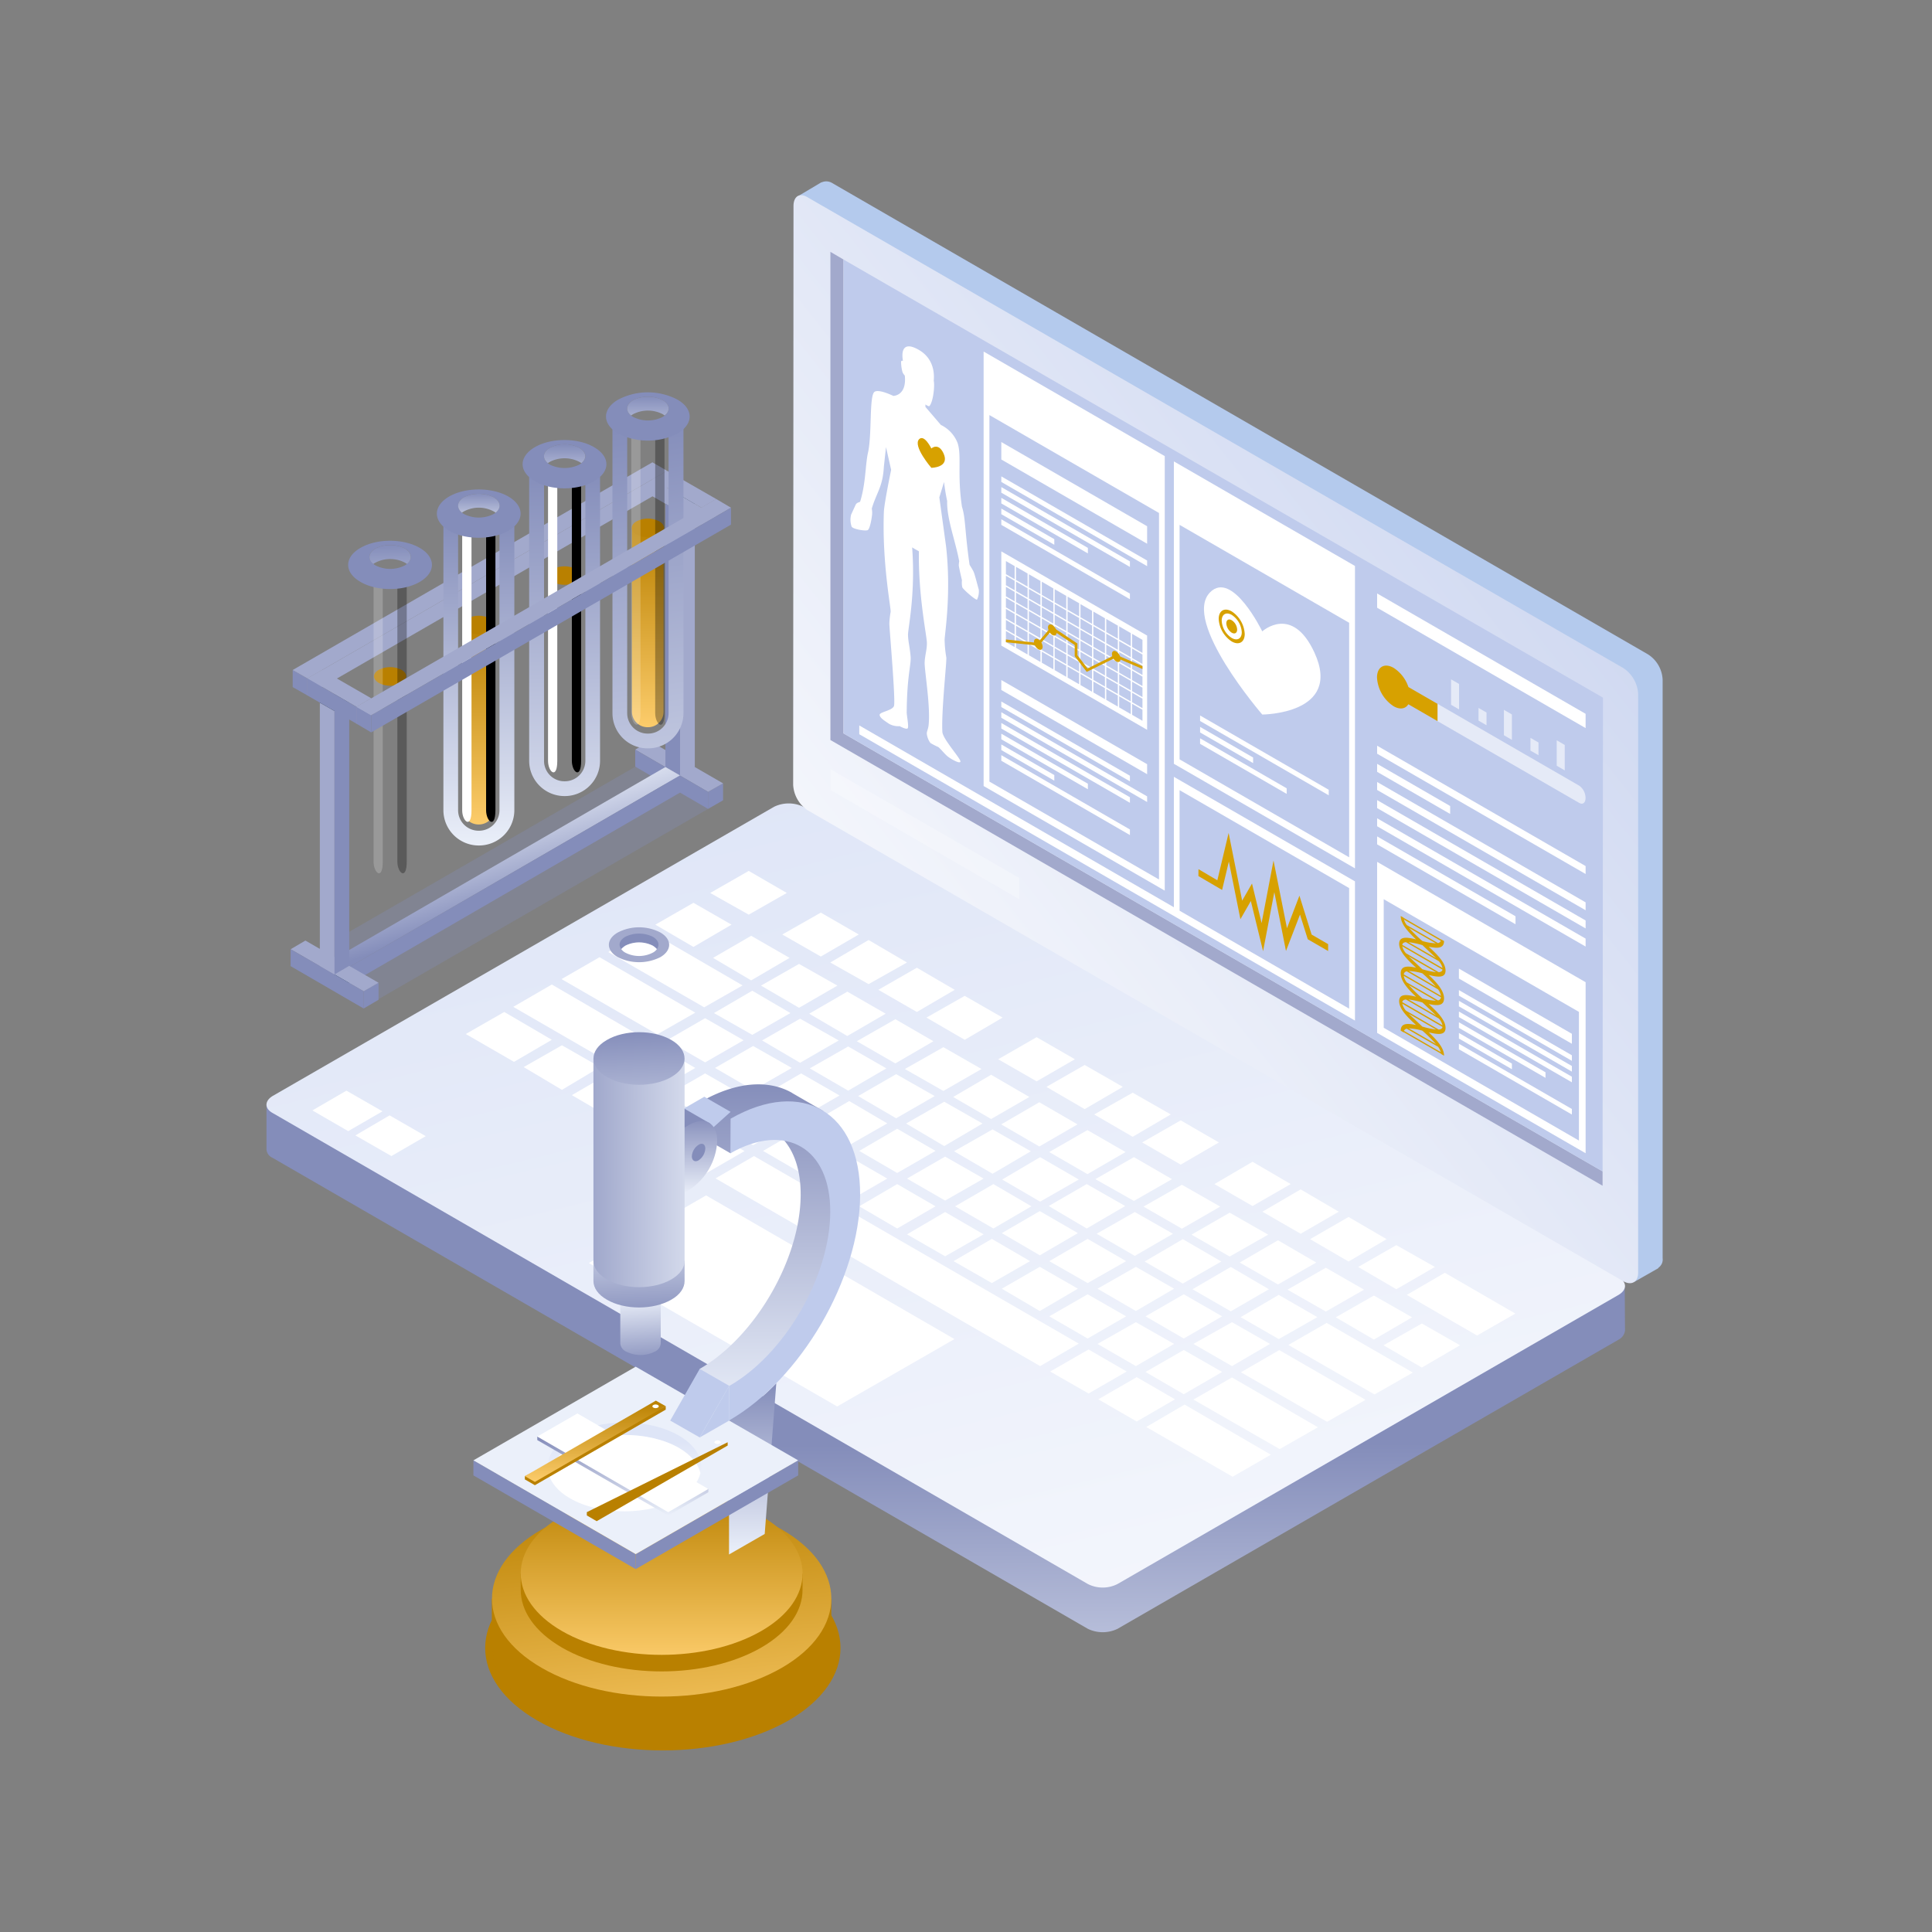<svg xmlns="http://www.w3.org/2000/svg" xmlns:xlink="http://www.w3.org/1999/xlink" width="522" height="522" xmlns:v="https://vecta.io/nano"><rect width="100%" height="100%" fill="#808080" stroke="none"/><style><![CDATA[.B{fill:#848dba}.C{fill:#fff}.D{fill:#a2a9cc}.E{fill:#b98000}.F{fill:url(#E)}.G{fill:#d7a100}.H{fill:url(#F)}.I{opacity:.3}.J{fill:#bfcbec}.K{fill:#1d374e}]]></style><defs><linearGradient id="A" x1=".616" y1=".762" x2=".619" y2="1.258"><stop offset="0" stop-color="#848dba"/><stop offset="1" stop-color="#ebf0fa"/></linearGradient><linearGradient id="B" x1=".826" y1="1.613" x2=".144"><stop offset="0" stop-color="#fff"/><stop offset="1" stop-color="#dee5f7"/></linearGradient><linearGradient id="C" x1=".056" y1=".98" x2="1.06" y2="-.059"><stop offset="0" stop-color="#fff"/><stop offset="1" stop-color="#bfcbec"/></linearGradient><linearGradient id="D" x1=".225" x2=".435" y2="1.298"><stop offset="0" stop-color="#f3f4f8"/><stop offset="0" stop-color="#b98000"/><stop offset="1" stop-color="#fccc6b"/><stop offset="1" stop-color="#fff"/></linearGradient><linearGradient id="E" x1=".5" y1="0" x2=".5" y2="1" xlink:href="#D"/><linearGradient id="F" x1=".5" y1="0" x2=".5" y2="1" xlink:href="#A"/><linearGradient id="G" x1=".759" y1="1.107" x2=".731" y2=".294" xlink:href="#A"/><linearGradient id="H" x1=".445" y1="1.238" x2=".32" y2="-1.093" xlink:href="#A"/><linearGradient id="I" x1="-.549" y1=".791" x2="1.469" y2=".772" xlink:href="#A"/><linearGradient id="J" x1=".5" y1="0" x2=".719" y2="2.619" xlink:href="#A"/><linearGradient id="K" x1=".54" y1="1.763" x2=".552" y2=".431" xlink:href="#B"/><linearGradient id="L" x1=".5" y1="0" x2=".5" y2="1.308" xlink:href="#A"/><linearGradient id="M" x1=".5" y1="0" x2=".5" y2="2.98" xlink:href="#A"/><linearGradient id="N" x1=".5" x2=".5" y2="1"><stop offset="0" stop-color="#848dba"/><stop offset="1" stop-color="#eaeff9"/><stop offset="1" stop-color="#ebf0fa"/></linearGradient><linearGradient id="O" x1=".5" y1="0" x2=".5" y2="2.044" xlink:href="#A"/><linearGradient id="P" x1=".5" y1="0" x2=".81" y2="4.925" xlink:href="#A"/><linearGradient id="Q" x1=".5" y1="0" x2=".558" y2="1.764" xlink:href="#A"/><linearGradient id="R" x1=".5" y1="0" x2=".5" y2="3.037" xlink:href="#A"/><linearGradient id="S" x1=".635" y1=".654" x2=".387" y2=".189" xlink:href="#A"/><path id="T" d="M148.07 126.754v78.8c0 3.059 2.5 5.162 2.5 0v-78.8z"/><path id="U" d="M124.876 140.121v78.8c0 3.036 2.519 5.2 2.519 0v-78.8z"/></defs><path opacity="0" d="M0 0h522v522H0z" class="J"/><path d="M80.951 304.102l128.183-74.082a9.68 9.68 0 0 1 7.928 0l211.459 122.095 10.455-4.816.079 12.2c-.127 1.029-.75 1.931-1.668 2.414l-135.46 78.182a9.24 9.24 0 0 1-7.985 0L73.619 312.815c-.918-.389-1.542-1.257-1.619-2.251v-12.189h8.951z" fill="url(#A)"/><path d="M209.134 217.986a9.1 9.1 0 0 1 7.928 0l220.322 127.183c2.222 1.267 2.222 3.281 0 4.65l-135.46 78.169a8.86 8.86 0 0 1-7.985 0L73.62 300.695c-2.16-1.214-2.16-3.2 0-4.551z" fill="url(#B)"/><g class="C"><path d="M291.472 363.03l-10.443 6.072-87.7-50.719 10.4-6.029zm-78.887-121.765l-10.29 5.861-10.405-5.861 10.405-5.956zm19.442 11.224l-10.253 5.953-10.407-5.953 10.406-5.913zm-34.376-2.656l-10.29 6.013-10.3-6.013 10.3-5.909zm2.987 16.412l-10.374 5.918-25.926-14.937 10.375-6.048zm-12.778 7.362l-10.283 5.861-25.856-14.93 10.272-5.916zm-12.925 7.456l-10.3 5.982-25.954-15.008 10.417-6.035zm70.125-21.01l-10.38 5.839-10.345-5.839 10.345-6.074zm12.895 7.38l-10.233 5.988-10.4-5.988 10.4-5.967zm12.936 7.507l-10.235 6-10.339-6 10.339-5.872zm-57.553-16.132l-10.38 6.08-10.3-6.08 10.3-5.969zm12.921 7.49l-10.371 5.995-10.271-5.995 10.271-5.859zm13.044 7.589l-10.374 6.025-10.29-6.025 10.29-5.956zm12.901 7.439l-10.29 5.993-10.411-5.993 10.411-5.946zm12.986 7.506l-10.3 5.928-10.4-5.928 10.4-5.9zm12.93 7.554l-10.331 5.956-10.248-5.956 10.248-6zm13.016 7.406l-10.325 5.97-10.3-5.97 10.3-5.979zm12.974 7.473l-10.3 5.968-10.321-5.968 10.321-5.928zm12.549 7.326l-10.285 5.884-10.423-5.884 10.423-5.947zm13.027 7.415l-10.351 5.971-10.372-5.971 10.368-5.9zm12.956 7.577l-10.4 5.915-10.308-5.915 10.308-5.937zm12.991 7.535l-10.339 5.926-10.339-5.922 10.339-6.013zm12.913 7.333l-10.321 5.912-10.357-5.912 10.357-5.928zm12.979 7.466l-10.316 6.016-10.314-6.016 10.314-5.875zm-180.612-74.855l-10.4 5.982-10.326-5.982 10.326-5.962zm13.016 7.479l-10.448 5.976-10.29-5.976 10.29-5.927zm12.905 7.442l-10.382 6-10.282-6 10.282-5.962zm12.896 7.54l-10.285 5.872-10.337-5.872 10.337-6.033zm13.04 7.435l-10.363 5.967-10.253-5.967 10.253-5.982zm12.987 7.478l-10.4 5.947-10.3-5.947 10.3-5.937zm12.918 7.492l-10.272 5.993-10.345-5.993 10.345-6zm12.554 7.241l-10.29 6-10.26-6 10.26-5.95z"/><path d="M304.265 340.745l-10.4 5.921-10.357-5.921 10.357-6.016zm12.96 7.443l-10.327 6.029-10.368-6.029 10.368-5.907zm12.979 7.467l-10.364 5.993-10.337-5.993 10.337-5.956zm12.93 7.452l-10.272 5.993-10.417-5.993 10.417-5.872zM187.86 288.541l-10.283 5.976-10.363-5.976 10.363-5.927zm13.053 7.442l-10.4 6-10.326-6 10.326-5.962zm13.016 7.54l-10.448 5.872-10.29-5.872 10.29-6.032zm12.905 7.435l-10.382 5.967-10.282-5.967 10.282-5.982zm12.896 7.478l-10.285 5.947-10.337-5.947 10.337-5.937zm13.04 7.492l-10.363 5.993-10.253-5.993 10.253-6zm12.987 7.576l-10.4 5.927-10.3-5.927 10.3-6.029zm12.554 7.241l-10.333 5.921-10.339-5.921 10.339-6.016zm12.918 7.443l-10.29 6.029-10.26-6.029 10.26-5.907zm13.036 7.467l-10.4 5.993-10.357-5.993 10.357-5.956zm12.96 7.452l-10.327 5.993-10.368-5.993 10.368-5.872zm12.979 7.583l-10.364 6.007-10.337-6.007 10.337-5.943zm25.879 14.935l-10.331 5.9-23.306-13.381 10.417-5.979zM149.098 280.939l-10.222 5.959-13.029-7.522 10.394-5.956zm26.082 14.954l-10.38 6.016-10.29-6.016 10.29-5.971zm-13.053-7.582l-10.3 6.152-10.327-6.152 10.327-5.89zm26.05 15.156l-10.448 6.011-10.271-6.013 10.271-6.01zm12.979 7.541l-10.442 6.04-10.283-6.035 10.283-6.032zm103.258 59.556l-10.3 5.943-10.371-5.943 10.376-5.953zm13.059 7.512l-10.351 5.995-10.376-5.995 10.376-5.988zm25.893 14.964l-10.325 5.953-23.343-13.438 10.363-6.054zm25.582-14.827l-10.388 5.937-23.281-13.381 10.357-5.993zm12.786-7.365l-10.355 5.916-23.284-13.376 10.352-5.956zm12.753-7.373l-10.327 6.019-10.357-6.019 10.357-5.884zm-180.923-89.758l-10.308 5.884-10.355-5.884 10.351-6.041zm13.052 7.401l-10.443 6.032-10.27-6.032 10.27-5.878zm12.866 7.543l-10.315 6.02-10.376-6.02 10.376-5.912zm13.062 7.482l-10.416 6-10.272-6 10.272-5.921zm12.92 7.416l-10.345 6.094-10.308-6.091 10.308-5.884zm13.06 7.504l-10.345 6.072-10.4-6.072 10.4-5.916zm12.948 7.629l-10.443 5.976-10.253-5.971 10.253-6.048zm12.547 7.164l-10.406 6.066-10.271-6.066 10.272-5.931zm12.9 7.489l-10.308 5.976-10.315-5.976 10.315-5.87zm13.072 7.504l-10.419 5.956-10.309-5.956 10.314-6.041zm12.859 7.491l-10.309 5.967-10.339-5.968 10.339-6.026zm13.079 7.539l-10.431 5.928-10.29-5.928 10.29-6.016zm-65.509-69.681l-10.334 5.968-10.386-5.968 10.386-5.962zm12.96 7.463l-10.314 6.013-10.338-6.013 10.339-5.915zm12.955 7.447l-10.294 6.041-10.407-6.041 10.407-5.875zm12.992 7.565l-10.313 5.995-10.419-5.995 10.419-5.962zm19.405 11.251l-10.314 5.931-10.3-5.931 10.3-6.026zm12.987 7.465l-10.3 5.956-10.337-5.956 10.337-6.025zm12.924 7.419l-10.284 6.041-10.388-6.041 10.388-5.995zm13.053 7.507l-10.429 6.026-10.308-6.026 10.308-5.89zm21.729 12.598l-10.345 5.933-18.985-10.984 10.272-5.973zm-151.544 6.894l-31.691 18.206-67.088-38.756 31.673-18.273zm-142.853-54.829l-9.28 5.375-9.73-5.58 9.249-5.41zm-11.696-6.711l-9.249 5.354-9.681-5.6 9.2-5.336z"/></g><path d="M222.022 49.257c.924-.399 1.984-.321 2.841.207l220.313 127.282a8.56 8.56 0 0 1 4.045 6.93v156.292a2.68 2.68 0 0 1-1.144 2.555v.111l-6.54 3.723-1.455-7.037L224.86 215.156a8.68 8.68 0 0 1-3.93-6.918V58.384l-1.3 1.059-4.313-6.26 6.6-3.925z" fill="#b4caed"/><path d="M218.226 53.32l220.387 127.197a8.9 8.9 0 0 1 3.992 6.98v156.355c0 2.5-1.747 3.57-3.992 2.33L218.226 218.927a8.8 8.8 0 0 1-3.925-6.888l.091-156.381c0-2.606 1.648-3.67 3.834-2.338z" fill="url(#C)"/><path d="M227.9 198.147l205.094 118.344v3.881l-208.629-120.43V68.047l3.535 2.07z" class="D"/><path d="M432.994 316.489L227.9 198.147V70.116l205.2 118.379z" class="J"/><g class="C"><path d="M275.401 242.97l-51.036-29.521v-5.623l51.037 29.386z" opacity=".25"/><path d="M359.004 214.88l-34.758-20.074v-1.49l34.758 20.068zm-11.36-.384l-23.4-13.521v-1.491l23.4 13.509zm-9.072-8.323l-14.325-8.276v-1.5l14.325 8.27zm89.839-9.452l-56.33-32.519v-3.857l56.33 32.519z"/><path d="M388.396 190.168v4.668l38.319 22.119c.93.53 1.679-.055 1.679-1.332v-.036c-.008-1.299-.631-2.518-1.679-3.286z" opacity=".6"/></g><path d="M380.533 185.629l7.863 4.539v4.668l-7.88-4.557c-.747 1.235-2.239 1.539-3.98.535a9.93 9.93 0 0 1-4.486-7.764c0-2.861 2.01-4.029 4.491-2.6a9.85 9.85 0 0 1 3.992 5.179z" class="G"/><g class="C"><path d="M420.605 200.021v6.87l2.164 1.253v-6.869zm-14.266-8.227v6.858l2.154 1.248v-6.864zm-14.28-8.242v6.871l2.16 1.247v-6.875zm7.419 7.719v3.432l2.16 1.248v-3.432zm14.032 8.093v3.437l2.172 1.248v-3.437z" opacity=".6"/><path d="M428.411 236.142l-56.33-32.5v-2.162l56.33 32.519zm-36.602-18.371l-19.728-11.392v2.16l19.728 11.379zm36.602 28.167l-56.33-32.5v-2.155l56.33 32.52zm0 4.911l-56.33-32.513v-2.153l56.33 32.521zm0 4.899l-56.33-32.506v-2.153l56.33 32.512zm-18.943-8.185l-37.387-21.578v2.148l37.387 21.585zm-37.387-14.701v46.211l56.33 32.514v-46.206zm54.523 75.3l-52.74-30.469v-34.74l52.74 30.445z"/></g><path d="M390.565 277.728c0-2.063-2.081-4.2-4.557-6.467 2.3.521 4.15.558 4.15-1.51s-1.846-4.164-4.15-6.329c2.476.615 4.557.875 4.557-1.182s-2.081-4.216-4.557-6.461c2.3.5 4.15.539 4.15-1.528l-.81-.462c0 .014-.008.026-.008.041l-10.075-5.825a.52.52 0 0 1-.006-.055l-.8-.457c0 2.078 1.832 4.146 4.146 6.32-2.478-.617-4.571-.872-4.571 1.191s2.093 4.2 4.571 6.452c-2.314-.506-4.146-.544-4.146 1.524s1.832 4.164 4.146 6.33c-2.478-.62-4.571-.875-4.571 1.18s2.093 4.216 4.571 6.462c-2.314-.506-4.146-.553-4.146 1.522l.8.466c0-.021.006-.041.006-.067l10.081 5.818a.64.64 0 0 0 .008.067l.81.477c0-2.075-1.846-4.147-4.15-6.317 2.473.617 4.551.866 4.551-1.19zm-11.245-29.289l9.961 5.758a1 1 0 0 1-.761.617l-8.428-4.87a4.68 4.68 0 0 1-.769-1.505zm1.337 2.245l7.292 4.194c-1.236-.056-2.46-.267-3.644-.627-1.289-1.109-2.505-2.3-3.64-3.566zm3.372 4.6c.09.03.182.052.275.067l.286.263 3.462 3.277-7.5-4.329a21.15 21.15 0 0 1 3.481.718zm-4.164-.727l8.885 5.136a4.21 4.21 0 0 1 1 1.865l-10.885-6.278c.08-.451.446-.675 1-.723zm-1 1.118l10.882 6.292c-.074.451-.463.662-1.024.712l-8.834-5.107c-.499-.534-.851-1.187-1.024-1.897zm1.723 2.71l7.436 4.295a21.02 21.02 0 0 1-3.432-.723c-.1-.032-.2-.046-.286-.076l-.275-.243-3.442-3.253zm3.719 4.6c1.29 1.12 2.511 2.318 3.656 3.585l-7.313-4.216a14.93 14.93 0 0 1 3.658.628zm-4.223-.551l8.451 4.872c.402.517.676 1.122.8 1.765l-10.058-5.811c.048-.428.38-.77.807-.829zm-.816 1.221l10.07 5.8c-.049.429-.375.774-.8.848l-8.451-4.873c-.417-.515-.699-1.126-.822-1.778zm1.382 2.5l7.313 4.231c-1.24-.061-2.468-.273-3.656-.632-1.297-1.118-2.518-2.322-3.656-3.602zm3.382 4.624c.093.016.185.04.275.07.088.091.184.174.286.249l3.462 3.29-7.5-4.339c1.178.145 2.341.389 3.478.728zm5.246 13.485l-9.955-5.744a1.02 1.02 0 0 1 .754-.585l8.466 4.883c.328.435.576.923.735 1.444zm-1.3-2.172l-7.345-4.241c1.247.054 2.482.266 3.676.629a40.5 40.5 0 0 1 3.667 3.61zm-3.383-4.636l-.286-.067-.275-.267-3.444-3.237 7.436 4.285a20.78 20.78 0 0 1-3.433-.717zm4.131.728l-8.834-5.107c-.496-.537-.848-1.191-1.024-1.9l10.882 6.279c-.085.462-.466.666-1.026.725zm-9.861-7.422c.079-.445.445-.656 1-.714l8.885 5.139a4.26 4.26 0 0 1 1 1.859z" class="G"/><path d="M309.94 209.173l-39.4-22.753v-2.689l39.4 22.746zm-4.649 1.935l-34.752-20.075v-1.5l34.752 20.057zm4.649 5.582l-39.4-22.758v-1.5l39.4 22.74zm-4.649.211l-34.752-20.056v-1.5l34.752 20.059zm-11.36-3.657l-23.391-13.5v-1.509l23.391 13.518zm-9.074-2.319l-14.318-8.27v-1.515l14.318 8.269zm20.434 14.696l-34.752-20.075v-1.509l34.752 20.081zM424.7 279.316l-30.524-17.609v2.681l30.524 17.623zm0 5.806l-30.524-17.61v1.5l30.524 17.615zm0 2.896l-30.524-17.61v1.5l30.524 17.627zm0 2.895l-30.524-17.609v1.5l30.524 17.62zm-7.127.307l-23.4-13.5v-1.516l23.4 13.511zm-9.078-2.331l-14.319-8.285v-1.51l14.319 8.278zm16.205 10.748l-30.524-17.626v1.489l30.524 17.629zM309.94 152.971l-39.4-22.758v-1.5l39.4 22.74zm0-6.061l-39.4-22.759v-4.721l39.4 22.752zm-4.649 6.267l-34.752-20.062v-1.513l34.752 20.074zm-11.36-3.656l-23.391-13.5v-1.51l23.391 13.519zm-9.074-2.335l-14.318-8.257v-1.521l14.318 8.269zm20.434 14.712l-34.752-20.088v-1.5l34.752 20.069zm-34.752-12.926v25.449l39.4 22.764v-25.467zm3.6 25.856l-2.355-1.363v-2.982l2.355 1.357zm0-3.4l-2.355-1.363v-2.569l2.355 1.376zm0-2.976l-2.355-1.375v-2.567l2.355 1.375zm0-2.994l-2.355-1.363v-2.559l2.355 1.357zm0-2.981l-2.355-1.364v-2.577l2.355 1.381zm0-2.994l-2.355-1.357v-2.569l2.355 1.358zm0-2.982l-2.355-1.369v-3.543l2.355 1.364zm3.5 20.337l-3.129-1.8v-2.988l3.129 1.806zm0-3.4l-3.129-1.808v-2.567l3.129 1.812zm0-2.988l-3.129-1.8v-2.569l3.129 1.8zm0-2.982l-3.129-1.808v-2.555l3.129 1.784zm0-2.987l-3.129-1.8v-2.567l3.129 1.8zm0-2.988l-3.129-1.808v-2.549l3.129 1.8zm0-2.994l-3.129-1.8v-3.547l3.129 1.8zm3.479 20.349l-3.122-1.814v-2.976l3.122 1.8zm0-3.415l-3.122-1.788v-2.559l3.122 1.806zm0-2.981l-3.122-1.8v-2.561l3.122 1.808zm0-2.976l-3.122-1.794v-2.581l3.122 1.8zm0-2.982l-3.122-1.814v-2.567l3.122 1.814zm0-2.993l-3.122-1.8v-2.567l3.122 1.8zm0-2.982l-3.122-1.806v-3.555l3.122 1.808zm3.488 20.331l-3.116-1.79v-2.988l3.116 1.8zm0-3.4l-3.116-1.8v-2.569l3.116 1.809zm0-2.976l-3.116-1.8v-2.567l3.116 1.794zm0-2.994l-3.116-1.8v-2.567l3.116 1.8zm0-2.981l-3.116-1.8v-2.567l3.116 1.794zm0-3l-3.116-1.8v-2.567l3.116 1.818zm0-2.968l-3.116-1.8v-3.559l3.116 1.812zm3.482 20.337l-3.129-1.808v-2.982l3.129 1.8zm0-3.4l-3.129-1.818v-2.551l3.129 1.8zm0-2.975l-3.129-1.812v-2.57l3.129 1.8zm0-2.994l-3.129-1.812v-2.551l3.129 1.8zm0-3l-3.129-1.8v-2.567l3.129 1.814zm0-2.976l-3.129-1.814v-2.545l3.129 1.79zm0-2.99l-3.129-1.8v-3.537l3.129 1.8zm3.486 20.343l-3.122-1.8v-2.994l3.122 1.814zm0-3.406l-3.122-1.79v-2.573l3.122 1.794zm0-2.976l-3.122-1.8v-2.579l3.122 1.812zm0-2.982l-3.122-1.814v-2.562l3.122 1.8zm0-2.988l-3.122-1.818v-2.557l3.122 1.808zm0-2.994l-3.122-1.794v-2.569l3.122 1.8zm0-2.981l-3.122-1.814V161.2l3.122 1.788zm3.473 20.347l-3.116-1.806v-2.988l3.116 1.8zm0-3.414l-3.116-1.8v-2.546l3.116 1.777zm0-2.987l-3.116-1.8v-2.569l3.116 1.8zm0-2.982l-3.116-1.814v-2.567l3.116 1.818zm0-2.988l-3.116-1.8v-2.561l3.116 1.794zm0-2.976l-3.116-1.8v-2.581l3.116 1.814zm0-3l-3.116-1.783v-3.541l3.116 1.8zm3.494 20.349l-3.122-1.8v-2.972l3.122 1.79zm0-3.4l-3.122-1.8v-2.562l3.122 1.8zm0-2.988l-3.122-1.806v-2.555l3.122 1.794zm0-2.994l-3.122-1.794v-2.567l3.122 1.8zm0-2.968l-3.122-1.8v-2.567l3.122 1.8zm0-2.994l-3.122-1.8v-2.567l3.122 1.8zm0-2.988l-3.122-1.806v-3.523l3.122 1.8zm3.486 20.35l-3.126-1.814v-2.966l3.126 1.79zm0-3.4l-3.126-1.814v-2.555l3.126 1.79zm0-2.994l-3.126-1.8v-2.567l3.126 1.79zm0-2.981l-3.126-1.808v-2.569l3.126 1.8zm0-2.99l-3.126-1.812v-2.551l3.126 1.8zm0-2.981l-3.126-1.814v-2.555l3.126 1.79zm0-2.994l-3.126-1.794v-3.541l3.126 1.8zm3.491 20.361l-3.131-1.812v-2.99l3.131 1.8zm0-3.42l-3.131-1.8v-2.563l3.131 1.794zm0-2.994l-3.131-1.8v-2.569l3.131 1.8zm0-2.97l-3.131-1.8v-2.567l3.131 1.8zm0-2.987l-3.131-1.808v-2.567l3.131 1.794zm0-3l-3.131-1.794v-2.556l3.131 1.783zm0-2.987l-3.131-1.8v-3.543l3.131 1.814zm3.16 20.179l-2.8-1.619v-2.983l2.8 1.607zm0-3.414l-2.8-1.625v-2.569l2.8 1.625zm0-3l-2.8-1.606v-2.555l2.8 1.612zm0-2.981l-2.8-1.612v-2.569l2.8 1.63zm0-2.988l-2.8-1.606V178.2l2.8 1.625zm0-2.976l-2.8-1.618v-2.567l2.8 1.63zm0-2.981l-2.8-1.618v-3.543l2.8 1.624z" class="C"/><g class="G"><path d="M301.451 176.854l-7.617 3.761-2.727-3.571v-3.17l-6.967-4.625-3.8 4.448-8.556-.919v.742l8.86.925 3.626-4.236 6.1 4.065v3.018l3.249 4.236 7.857-3.871 7.2 3.1v-.779z"/><path d="M280.53 172.723c-.638-.358-1.155-.061-1.155.688a2.62 2.62 0 0 0 1.155 2.014c.647.371 1.176.061 1.176-.688a2.6 2.6 0 0 0-1.176-2.014zm3.782-3.87c-.647-.36-1.159-.061-1.159.668.039.821.47 1.572 1.159 2.02.649.371 1.171.085 1.171-.658a2.58 2.58 0 0 0-1.171-2.03zm17.274 7.176c-.64-.377-1.156-.067-1.156.67a2.58 2.58 0 0 0 1.156 2.02c.644.359 1.168.055 1.168-.67a2.52 2.52 0 0 0-1.168-2.02z"/></g><path d="M243.97 97.484s-1.376-6.219 4.285-2.952c4.735 2.726 4.057 7.765 4.029 8.34.313 1.425-.151 5.7-1.161 6.834-.158.217-1.086-.426-1.086-.426v.662l4.174 4.869a9.04 9.04 0 0 1 4.528 4.917c1.124 3.432-.151 8.4 1.171 17.2 1 3.055.756 6.709 2.057 15.673.294.49.784 1.237 1.114 1.934.309.7 1.237 4.342 1.378 4.8a5.14 5.14 0 0 1-.474 2.662c-.318.264-3.755-2.737-3.981-3.312a5.48 5.48 0 0 1-.094-1.9c0 0-.907-3.786-.858-4.134a7.57 7.57 0 0 1 .111-1c-1-5.463-3.4-11.553-3.253-16.288a51.8 51.8 0 0 1-.841-5.143l-1.275 4.16 1.814 13.183c1.451 12.747-.332 23.525-.386 25.308a30.93 30.93 0 0 0 .462 4.775c.132 1.209-1.381 14.693-1.067 20.119.122 1.9 4.858 7.086 4.879 7.946 0 .857-2.577-.653-3.388-1.284s-1.972-2.123-2.6-2.594c-.735-.316-1.447-.684-2.13-1.1-.56-.765-.897-1.67-.973-2.615.026-.528.337-1.1.469-2 .631-5.086-1.168-15.277-1.044-17.259.111-2 .641-3.341.6-5.246s-2.358-12.825-2.151-24.658c-.516-.3-1.416-.784-1.831-1.067.961 12.844-1.18 21.987-1.114 23.744.047 1.736.464 3.086.7 5.718.2 2.311-.961 4.832-1.055 15.061-.028.782.6 3.783.292 4.321-.292.53-2.191-.537-2.191-.537-1.004.077-2.009-.146-2.886-.641-1.124-.784-2.408-1.519-2.53-2.361s3.359-1.14 3.871-2.424c.5-1.3-1.246-21-1.246-22.3.042-1.058.159-2.112.349-3.154.134-.914-2.339-13.209-1.83-26.988.085-2.328 1.965-11.388 1.965-11.388l-1.388-6.134-.577 5.286c-.292 5.491-1.962 6.924-3.265 11.322.081.448.115.904.1 1.359-.019.688-.544 4.207-1.234 4.474s-3.831-.245-4.3-.935a5.7 5.7 0 0 1-.146-3.275l1.187-2.577c.32-.754 1.067-.707 1.246-.914 1.5-4.8 1.385-9.607 2.066-12.985 1.209-4.945.32-15.626 1.821-16.693 1.2-.829 5.067 1.1 5.067 1.1s3.689.019 3.114-5.494c-.272-.28-.487-.609-.634-.971a10.72 10.72 0 0 1-.368-2.822c.122-.3.508-.196.508-.196z" class="C"/><path d="M251.636 121.161s1.885-1.705 3.292 1.329c1.787 3.881-3.292 3.909-3.292 3.909s-5.079-5.88-3.308-7.728c1.411-1.424 3.308 2.49 3.308 2.49zm89.631 135.84l3.037-15.967 3.151 15.908 3.786-9.828 2.1 6.664 5.5 3.177v-1.863l-4.461-2.581-3.292-10.509-3.366 8.788-3.638-18.286-3.219 16.9-2.592-10.684-2.658 4.624-3.658-18.291-3.049 12.791-5.1-3.006-.012 1.868 6.4 3.749 1.825-7.685 3.121 15.59 2.817-4.917z" class="G"/><path d="M317.164 124.663v81.7l48.931 28.254v-81.701zm47.358 106.966l-45.814-26.459v-63.36l45.814 26.453zM265.763 94.987v117.386l48.936 28.261v-117.4zm47.383 142.641l-45.82-26.451v-99.032l45.82 26.453zm52.949.504l-48.931-28.247v35.239l-85-49.12v2.373l133.929 77.368zm-1.577 34.392l-45.81-26.463v-32.568l45.81 26.452zm-23.474-101.93s8.086-7.382 14.117 5.762c7.626 16.642-14.117 16.7-14.117 16.7s-21.748-25.18-14.13-32.987c6.03-6.191 14.13 10.525 14.13 10.525z" class="C"/><path d="M332.79 167.575c-.8-.463-1.454-.1-1.454.839a3.23 3.23 0 0 0 1.454 2.526c.816.468 1.471.1 1.471-.858a3.2 3.2 0 0 0-1.471-2.507zm0-2.385c-1.937-1.12-3.512-.213-3.512 2.039a7.8 7.8 0 0 0 3.512 6.086c1.948 1.12 3.517.207 3.517-2.02-.132-2.479-1.438-4.747-3.517-6.105zm0 7.175c-1.595-1.031-2.599-2.764-2.7-4.661 0-1.735 1.2-2.434 2.7-1.571a5.99 5.99 0 0 1 2.719 4.7c0 1.714-1.216 2.414-2.719 1.532z" class="G"/><g class="E"><path d="M145.156 464.846c18.713 10.79 49.073 10.79 67.9 0 18.716-10.817 18.716-28.371 0-39.183-18.827-10.873-49.187-10.873-67.9 0-18.758 10.811-18.758 28.366 0 39.183z"/><path d="M224.61 431.949v12.353c0 6.783-4.477 13.546-13.4 18.714-17.969 10.331-46.973 10.331-64.858 0-8.959-5.169-13.471-11.931-13.471-18.714v-12.353z"/></g><path d="M146.351 450.63c17.885 10.347 46.889 10.347 64.858 0 17.871-10.331 17.871-27.116 0-37.388-17.969-10.361-46.973-10.361-64.858 0-17.905 10.272-17.905 27.057 0 37.388z" fill="url(#D)"/><path d="M216.832 425.16v4.418c0 5.636-3.7 11.252-11.152 15.571-14.9 8.593-38.962 8.593-53.852 0-7.425-4.32-11.135-9.936-11.135-15.571v-4.418z" class="E"/><path d="M151.828 440.684c14.89 8.582 38.954 8.582 53.852 0s14.885-22.51 0-31.089-38.962-8.593-53.852 0c-14.843 8.579-14.843 22.496 0 31.089z" class="F"/><g class="H"><path d="M206.612 414.458l-9.641 5.539v-36.178a58.7 58.7 0 0 0 12.774-10.075z"/><path d="M187.346 414.463l9.626 5.538V383.82l-9.626-5.579z"/><path d="M189.052 369.856c14.96-8.595 27.163-29.6 27.277-46.905.1-13.47-7.247-20.84-17.545-19.387-1.175.145-.186 7.613-1.434 8.03l-7.992-4.633.043-9.31c9.589-5.478 18.312-5.974 24.629-2.357h.023l.136.148h.057l8.185 4.727-1.017 3.394a32.88 32.88 0 0 1 2.986 14.769c4.52 4.325 7.994 15.3-5.169 36.11-5.716 8.983-22.26 29.378-22.26 29.378l-7.985-4.622z"/></g><path d="M221.902 357.661c-6.438 11-15.219 20.579-24.931 26.158l.059-9.358c14.969-8.509 27.22-29.6 27.293-46.92.109-17.34-12-24.465-26.973-15.949l.045-9.331c19.385-11.094 35.112-1.811 35 20.689-.058 11.212-4.07 23.671-10.493 34.711zm-35.216-53.335v-.165c0-2.2-.729-3.81-1.911-4.64l5.521-3.2 7.1 4.087-13.295 11.953c1.572-2.396 2.465-5.172 2.585-8.035z" class="J"/><path d="M179.188 299.82c2.042-1.182 3.9-1.312 5.235-.583v-.043l.043.086c.014 0 .014.038.057.038l7.357 4.245-8.13 19.355-7.07-4.12v-17.526z" class="B"/><g class="H"><path d="M193.778 308.415v-.181c0-2.237-.755-3.832-1.9-4.634l5.521-3.19v12.452l-6.226 3.576a15.55 15.55 0 0 0 2.605-8.023z"/><path d="M193.778 308.234v.181c-.289 5.301-3.088 10.148-7.536 13.047l-2.491 1.455v-17.593l2.491-1.423c4.191-2.387 7.536-.478 7.536 4.333z"/></g><path d="M188.759 309.294c.992-.633 1.809-.138 1.809 1.03-.077 1.282-.746 2.454-1.809 3.174-1 .588-1.836.077-1.836-1.066.071-1.28.755-2.448 1.836-3.138z" class="B"/><g fill="url(#G)"><path d="M178.524 343.506v19.424c-.064.993-.678 1.867-1.591 2.264-2.43 1.216-5.29 1.216-7.72 0a2.66 2.66 0 0 1-1.618-2.264h0v-19.424z"/><path d="M169.212 345.754a8.6 8.6 0 0 0 7.72 0c2.129-1.268 2.129-3.236 0-4.481a8.58 8.58 0 0 0-7.72 0c-2.154 1.245-2.154 3.213 0 4.481z"/></g><g fill="url(#H)"><path d="M184.967 340.639v5.48c0 1.827-1.194 3.681-3.579 5.028-4.856 2.821-12.627 2.821-17.426 0-2.378-1.346-3.624-3.2-3.624-5.028h0v-5.48z"/><path d="M163.962 345.676c4.8 2.8 12.569 2.8 17.426 0 4.756-2.773 4.756-7.3 0-10.077-4.856-2.743-12.627-2.743-17.426 0-4.819 2.781-4.819 7.304 0 10.077z"/></g><path d="M184.967 285.968v54.672c0 1.877-1.194 3.639-3.579 5.037-4.856 2.8-12.627 2.8-17.426 0-2.378-1.4-3.624-3.159-3.624-5.037h0v-54.672z" fill="url(#I)"/><path d="M163.962 290.995c4.8 2.807 12.569 2.807 17.426 0 4.756-2.75 4.756-7.254 0-10-4.856-2.816-12.627-2.816-17.426 0-4.819 2.747-4.819 7.25 0 10z" fill="url(#J)"/><path d="M180.823 255.267v29.929c-.145 1.461-1.053 2.737-2.387 3.352a12.91 12.91 0 0 1-11.529 0c-1.611-.948-2.408-2.14-2.408-3.352h0v-29.929z" class="H"/><path d="M166.907 258.601a12.81 12.81 0 0 0 11.529 0c3.145-1.847 3.145-4.819 0-6.646a12.47 12.47 0 0 0-11.529 0c-3.195 1.831-3.195 4.799 0 6.646z" class="D"/><path d="M167.861 256.434c.323-.351.69-.66 1.092-.917 2.335-1.182 5.094-1.182 7.429 0a5.05 5.05 0 0 1 1.1.917c.815-1.1.486-2.4-1.1-3.331-2.344-1.146-5.085-1.146-7.429 0-1.573.931-1.96 2.226-1.092 3.331z" class="B"/><path d="M167.86 256.432a3.02 3.02 0 0 0 1.092.96c2.329 1.209 5.1 1.209 7.429 0a2.88 2.88 0 0 0 1.1-.96 5.05 5.05 0 0 0-1.1-.917c-2.335-1.182-5.094-1.182-7.429 0a5.54 5.54 0 0 0-1.092.917z" class="C"/><g class="B"><path d="M215.658 398.632l-43.9 25.316v-4.051l43.9-25.332z"/><path d="M127.913 398.632l43.838 25.316v-4.051l-43.838-25.332z"/></g><path d="M171.756 419.902l43.9-25.332-43.9-25.313-43.843 25.309z" fill="#ebf0fa"/><path d="M148.162 398.037c.61-2.5 2.535-4.931 5.838-6.839 8.137-4.654 21.3-4.654 29.407 0 3.31 1.908 5.257 4.341 5.839 6.839.915-3.624-1.076-7.4-5.839-10.17-8.107-4.7-21.27-4.7-29.407 0-4.77 2.773-6.71 6.546-5.838 10.17z" fill="url(#K)"/><path d="M148.162 398.035c.61 2.449 2.535 4.906 5.838 6.785 8.137 4.7 21.3 4.7 29.407 0 3.309-1.879 5.257-4.336 5.839-6.785-.583-2.5-2.53-4.931-5.839-6.839-8.107-4.654-21.27-4.654-29.407 0-3.303 1.91-5.228 4.339-5.838 6.839z" class="C"/><path d="M145.168 389.095l35.361 20.394 10.857-6.3v-.889l-46.218-14.16z" class="H"/><path d="M145.168 388.14l35.361 20.433 10.857-6.27-35.38-20.406z" class="C"/><path d="M196.607 390.567l-35.392 20.438-2.665-1.551v-.889l38.052-18.889z" class="E"/><path d="M196.607 389.682l-35.392 20.41-2.665-1.521 35.366-20.431z" class="F"/><path d="M193.282 389.988c.363.222.819.222 1.182 0 .331-.164.331-.406 0-.665a1.23 1.23 0 0 0-1.182 0c-.357.257-.357.5 0 .665z" class="C"/><path d="M179.869 380.866l-35.351 20.417-2.708-1.568v-.875l38.059-18.908z" class="E"/><path d="M179.869 379.932l-35.35 20.462-2.708-1.554 35.394-20.406z" class="F"/><path d="M176.531 380.319a1.35 1.35 0 0 0 1.2 0c.336-.2.352-.517 0-.7-.377-.193-.823-.193-1.2 0-.345.187-.345.5 0 .7z" class="C"/><g class="J"><path d="M197.007 383.82l-7.952 4.56 7.955-13.954z"/><path d="M189.051 388.377l7.955-13.954-7.955-4.568-7.965 13.965z"/></g><g class="B"><path d="M195.363 216.218l-97.179 56.1-19.768-11.361 97.188-56.092z" class="I"/><path d="M83.079 183.304v4.61l-4-2.275v-4.613z"/></g><g class="D"><path d="M176.268 124.914l3.983 2.3-97.172 56.09-4-2.275z"/><path d="M180.252 127.215v4.6l-97.172 56.1v-4.613z"/></g><path d="M148.243 155.507v49.65c-.003 2.339 1.888 4.239 4.227 4.248h.12a4.26 4.26 0 0 0 4.227-4.248v-49.65z" class="F"/><path d="M149.446 157.275c1.936.971 4.218.971 6.154 0 1.72-1 1.72-2.584 0-3.535a6.97 6.97 0 0 0-6.154 0c-1.659.956-1.659 2.535 0 3.535z" class="E"/><path d="M146.992 126.754v78.8a5.5 5.5 0 0 0 5.48 5.537h.15a5.55 5.55 0 0 0 5.537-5.537v-78.8h3.966v78.8c-.004 5.25-4.25 9.51-9.5 9.533h-.15c-5.249-.025-9.493-4.284-9.5-9.533v-78.8z" fill="url(#L)"/><use xlink:href="#T" opacity=".2" class="C"/><use xlink:href="#T" x="6.437" class="I"/><path d="M144.513 120.818c4.411-2.571 11.611-2.571 15.993 0 4.448 2.58 4.448 6.632 0 9.19-4.382 2.585-11.582 2.585-15.993 0-4.412-2.559-4.412-6.61 0-9.19zm4.1 4.736c2.483 1.2 5.379 1.2 7.862 0 2.228-1.271 2.228-3.338 0-4.579a8.6 8.6 0 0 0-7.862 0c-2.172 1.241-2.172 3.308-.001 4.579z" class="B"/><path d="M157.061 125.13c-.185-.14-.382-.265-.588-.372a8.72 8.72 0 0 0-7.862 0 5.15 5.15 0 0 0-.576.372c-1.58-1.261-1.387-3.022.576-4.155a8.6 8.6 0 0 1 7.862 0c1.99 1.135 2.178 2.896.588 4.155z" fill="url(#M)"/><path d="M125.048 168.875v49.648c0 1.124.446 2.202 1.241 2.997s1.873 1.241 2.998 1.24h.107a4.21 4.21 0 0 0 4.211-4.237v-49.648z" class="F"/><path d="M126.293 170.648c1.932.953 4.197.953 6.129 0 1.713-1 1.713-2.58 0-3.526-1.916-1.017-4.213-1.017-6.129 0-1.7.943-1.7 2.526 0 3.526z" class="E"/><path d="M123.773 140.121v78.8c.009 3.049 2.479 5.518 5.528 5.527h.114c1.467.003 2.875-.578 3.913-1.615s1.62-2.445 1.617-3.912v-78.8h4.025v78.8a9.55 9.55 0 0 1-9.555 9.517h-.114a9.54 9.54 0 0 1-9.5-9.517v-78.8z" fill="url(#N)"/><use xlink:href="#U" opacity=".2" class="C"/><use xlink:href="#U" x="6.462" class="I"/><path d="M121.365 134.14c4.406-2.528 11.534-2.528 15.974 0 4.427 2.593 4.427 6.676 0 9.267-4.44 2.512-11.568 2.512-15.974 0-4.44-2.593-4.44-6.675 0-9.267zm4.055 4.776a8.89 8.89 0 0 0 7.892 0c2.206-1.3 2.206-3.336 0-4.6-2.493-1.205-5.399-1.205-7.892 0-2.178 1.263-2.178 3.298 0 4.598z" class="B"/><path d="M133.907 138.509a3.95 3.95 0 0 0-.6-.372c-2.471-1.298-5.421-1.298-7.892 0-.209.105-.408.229-.594.372-1.568-1.268-1.384-3.038.594-4.189 2.493-1.205 5.399-1.205 7.892 0 1.997 1.151 2.211 2.921.6 4.189z" fill="url(#O)"/><path d="M101.099 182.762v49.662a4.26 4.26 0 0 0 4.246 4.2h.079c1.117.004 2.189-.437 2.981-1.225s1.237-1.858 1.239-2.975v-49.662z" class="F"/><path d="M102.36 184.523c1.921.998 4.206.998 6.127 0 1.663-1 1.663-2.612 0-3.538a6.8 6.8 0 0 0-6.127 0c-1.736.926-1.736 2.535 0 3.538z" class="E"/><path d="M99.825 153.97v78.826c-.001 1.463.58 2.867 1.615 3.902s2.44 1.614 3.904 1.61h.122c1.469.01 2.881-.566 3.923-1.601s1.629-2.443 1.629-3.911V153.97h3.975v78.826a9.55 9.55 0 0 1-9.526 9.53h-.122c-5.249-.029-9.496-4.281-9.519-9.53V153.97z" class="H"/><path d="M100.933 153.97v78.826c0 3.07 2.484 5.219 2.484 0V153.97z" opacity=".2" class="C"/><path d="M107.363 153.97v78.826c0 3.07 2.53 5.219 2.53 0V153.97z" class="I"/><path d="M97.409 148.024c4.4-2.559 11.561-2.559 15.984 0 4.413 2.526 4.413 6.667 0 9.2-4.423 2.573-11.586 2.573-15.984 0-4.453-2.53-4.453-6.671 0-9.2zm4.089 4.761c2.474 1.234 5.384 1.234 7.858 0 2.183-1.307 2.183-3.338 0-4.62a8.92 8.92 0 0 0-7.858 0c-2.218 1.285-2.218 3.316 0 4.623z" class="B"/><path d="M109.936 152.386a2.4 2.4 0 0 0-.579-.393 8.55 8.55 0 0 0-7.858 0 2.72 2.72 0 0 0-.624.393c-1.595-1.261-1.366-3.036.624-4.218a8.92 8.92 0 0 1 7.858 0c1.954 1.182 2.14 2.962.579 4.218z" fill="url(#P)"/><path d="M191.31 213.944v4.6l4.053-2.326v-4.569z" class="B"/><path d="M175.604 200.236l-3.983 2.3 19.689 11.409 4.053-2.291z" class="D"/><path d="M171.621 202.536v4.59l19.689 11.423v-4.6z" class="B"/><path d="M183.746 138.385l3.982-2.289-3.982-2.294-3.961 2.294z" class="K"/><path d="M179.785 207.27l3.961 2.249v-71.134l-3.961-2.289z" class="B"/><g class="D"><path d="M183.746 209.519l3.982-2.279v-71.144l-3.982 2.289zm5.78-72.342v4.568l4-2.3v-4.6z"/><path d="M180.252 127.216l-3.983 2.275 13.257 7.686 4-2.341z"/><path d="M176.269 129.491v4.583l13.257 7.671v-4.568z"/></g><path d="M170.741 142.633v49.648a4.2 4.2 0 0 0 4.225 4.2h.114c1.118.01 2.193-.429 2.985-1.219s1.233-1.864 1.226-2.981v-49.648z" class="F"/><path d="M171.978 144.401c1.937.969 4.217.969 6.154 0 1.7-.942 1.7-2.593 0-3.537a6.67 6.67 0 0 0-6.154 0c-1.694.944-1.694 2.595 0 3.537z" class="E"/><path d="M169.459 113.879v78.8c-.001 1.465.58 2.871 1.615 3.908s2.44 1.62 3.906 1.62h.129c1.467.003 2.875-.578 3.913-1.615s1.619-2.446 1.615-3.913v-78.8h4.026v78.8c-.005 2.529-1.014 4.953-2.806 6.738s-4.22 2.785-6.749 2.779h-.129a9.5 9.5 0 0 1-9.5-9.517v-78.8z" fill="url(#Q)"/><path d="M170.555 113.879v78.8c0 3.054 2.5 5.2 2.5 0v-78.8z" opacity=".2" class="C"/><path d="M177.026 113.879v78.8c0 3.054 2.514 5.2 2.514 0v-78.8z" class="I"/><path d="M167.065 107.952a17.28 17.28 0 0 1 15.943 0c4.434 2.534 4.434 6.619 0 9.21-5.017 2.516-10.926 2.516-15.943 0-4.44-2.587-4.44-6.673 0-9.21zm4.041 4.719c2.49 1.239 5.418 1.239 7.908 0 2.2-1.259 2.2-3.3 0-4.574-2.493-1.228-5.415-1.228-7.908 0-2.191 1.278-2.191 3.318-.001 4.577z" class="B"/><path d="M179.578 112.252c-.179-.095-.35-.257-.565-.372a8.74 8.74 0 0 0-7.908 0c-.223.114-.386.277-.594.372-1.6-1.246-1.341-3.038.594-4.152 2.493-1.228 5.415-1.228 7.908 0 1.969 1.114 2.183 2.905.565 4.152z" fill="url(#R)"/><path d="M94.359 261.287v4.631l-3.981-2.368v-4.578z" class="K"/><path d="M179.785 207.241l3.961 2.279-89.387 51.767-3.981-2.315z" fill="url(#S)"/><path d="M183.746 209.519v4.617l-89.387 51.781v-4.631zm-85.49 58.304v4.662l4.018-2.357v-4.6z" class="B"/><path d="M82.516 254.127l-3.988 2.342 19.728 11.358 4.018-2.3z" class="D"/><path d="M78.524 256.465v4.568l19.732 11.452v-4.662z" class="B"/><path d="M90.381 192.136l3.981-2.263-3.981-2.282-3.962 2.282z" class="K"/><path d="M86.416 260.985l3.962 2.3v-71.149l-3.962-2.263z" class="D"/><path d="M90.378 263.283l3.981-2.328v-71.082l-3.981 2.263z" class="B"/><g class="D"><path d="M96.335 190.983v4.561l3.953-2.282v-4.6z"/><path d="M87.046 181.029l-3.967 2.275 13.256 7.679 3.953-2.326z"/></g><g class="B"><path d="M83.079 183.304v4.613l13.256 7.627v-4.561z"/><path d="M100.288 193.262v4.62l-3.953-2.338v-4.561z"/></g><path d="M193.529 134.835l3.975 2.342-97.215 56.084-3.953-2.279z" class="D"/><path d="M197.504 137.176v4.568l-97.216 56.137v-4.62z" class="B"/></svg>